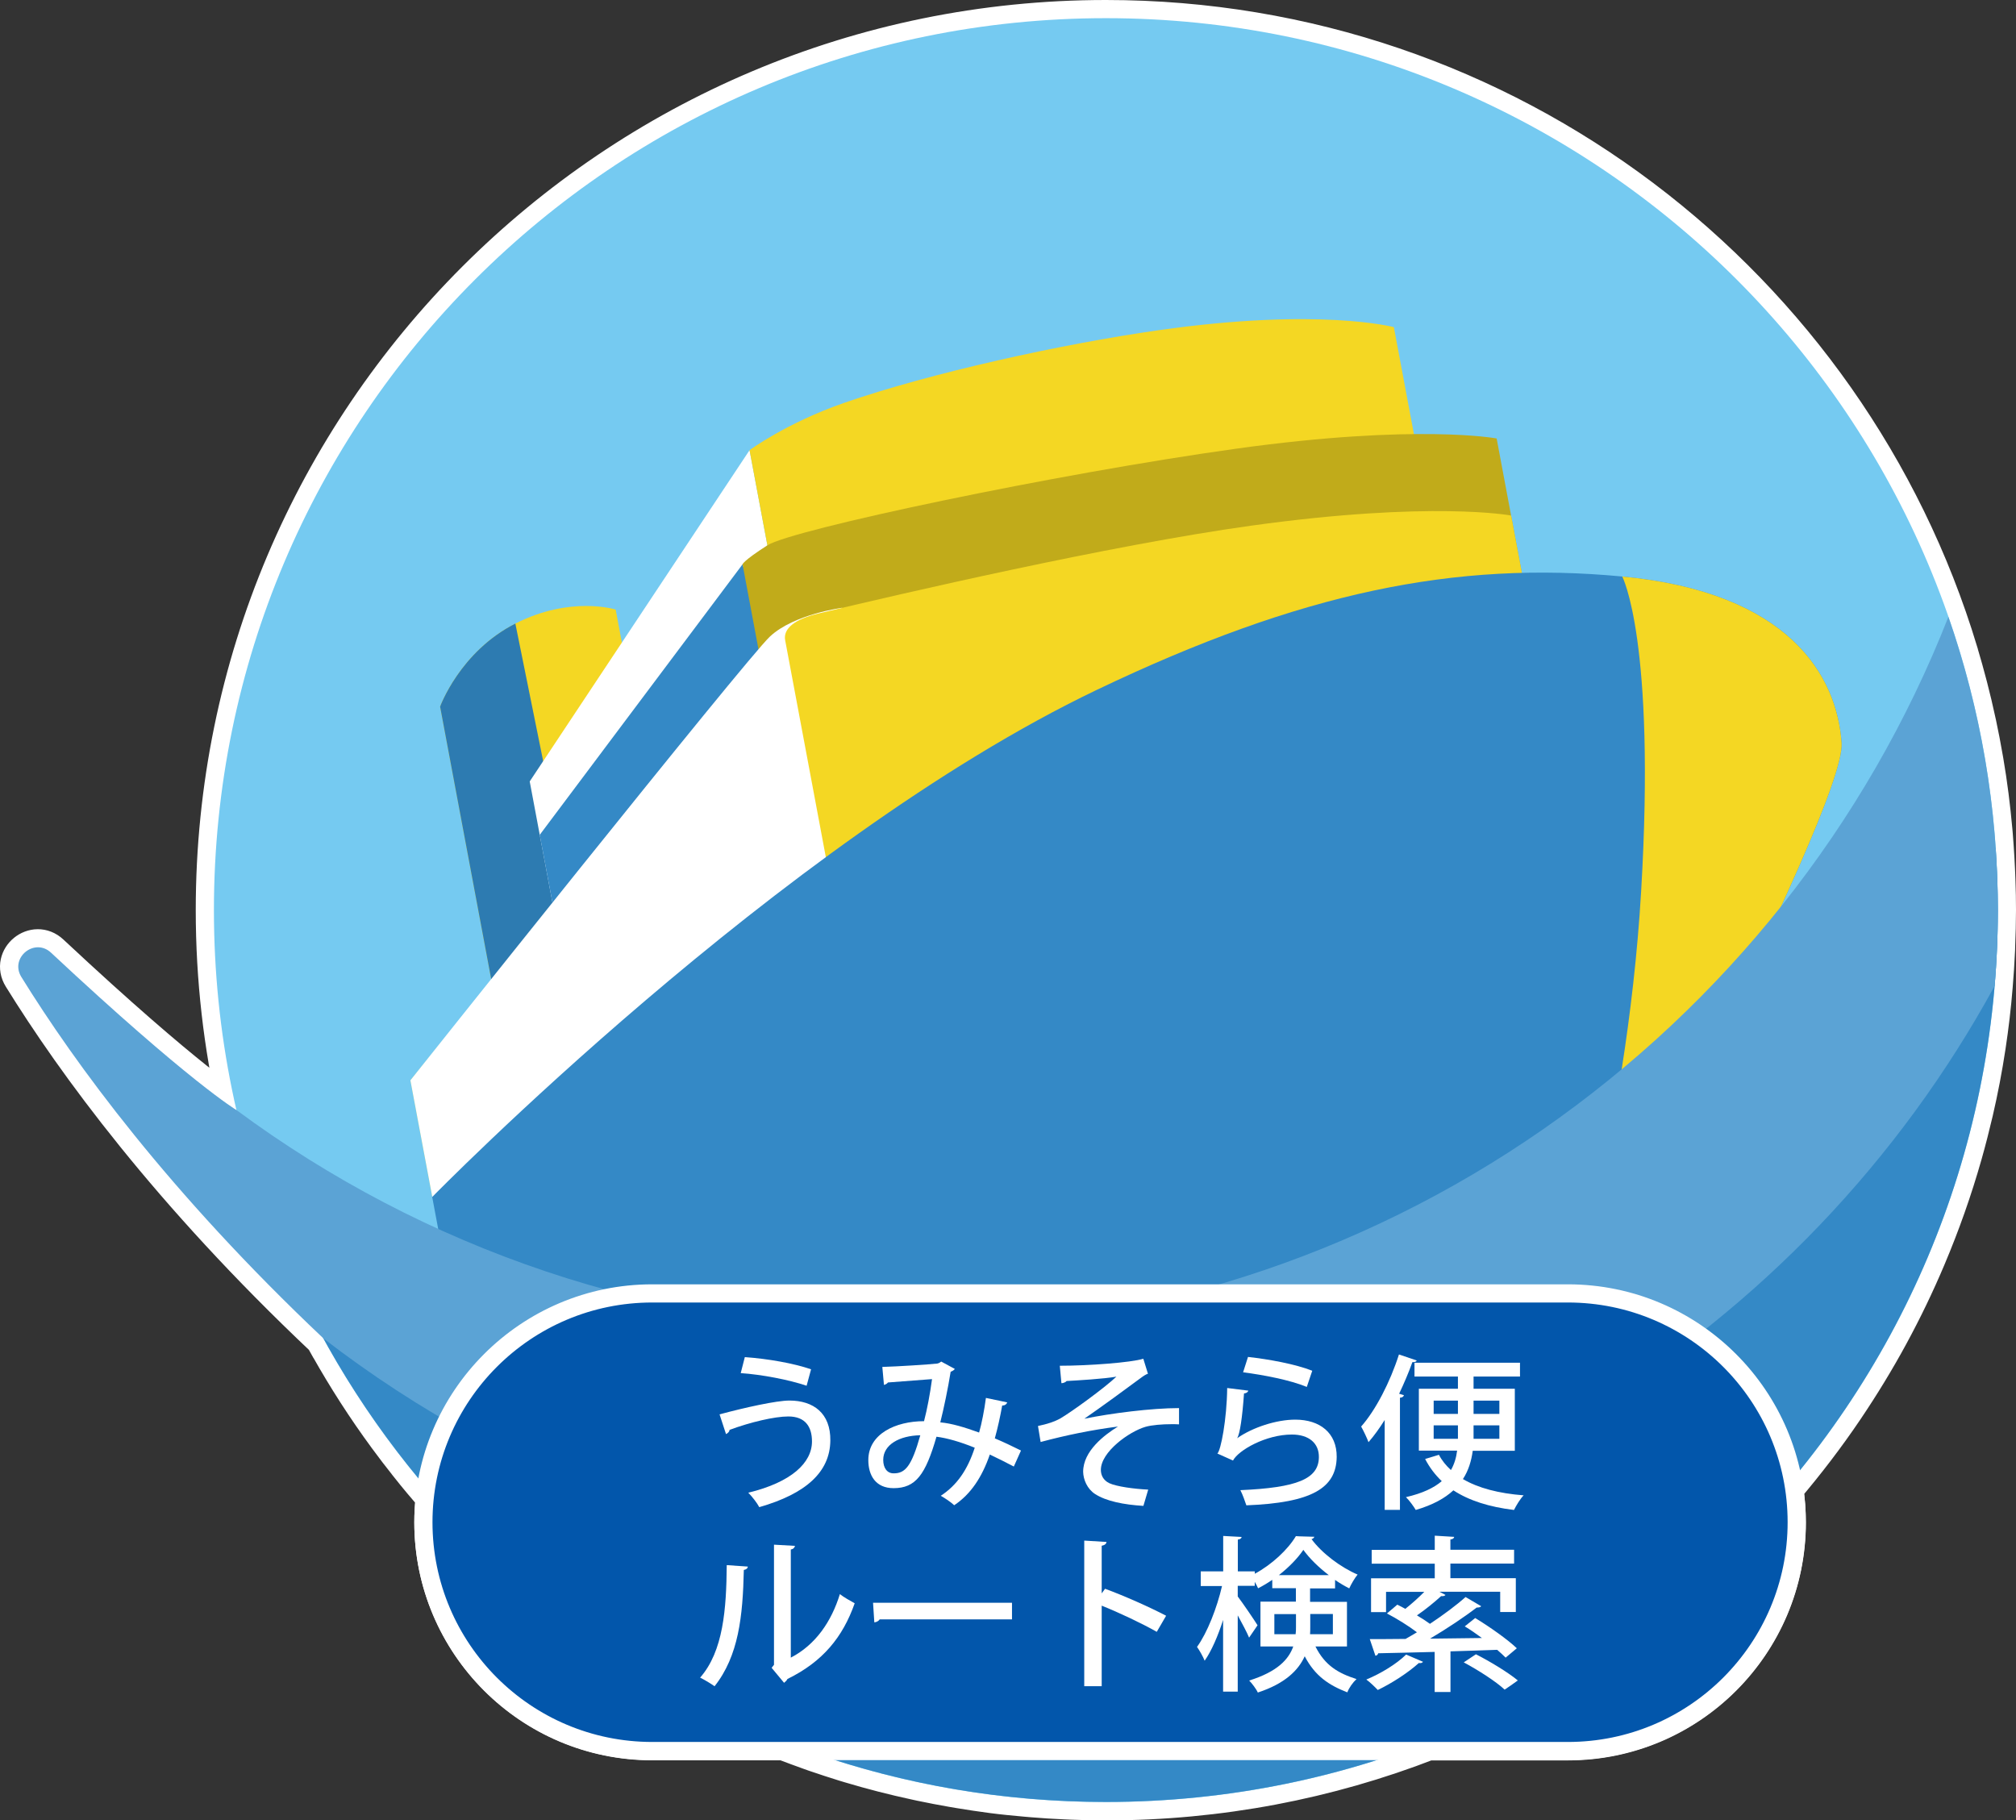 <?xml version="1.0" encoding="utf-8"?>
<!-- Generator: Adobe Illustrator 28.1.0, SVG Export Plug-In . SVG Version: 6.00 Build 0)  -->
<svg version="1.1" id="レイヤー_1" xmlns="http://www.w3.org/2000/svg" xmlns:xlink="http://www.w3.org/1999/xlink" x="0px"
	 y="0px" viewBox="0 0 221.84 200.29" style="enable-background:new 0 0 221.84 200.29;" xml:space="preserve">
<rect x="0" y="0" width="221.84" height="200.29" fill="#333333" stroke="none"/>
<style type="text/css">
	.st0{fill:#FFFFFF;stroke:#FFFFFF;stroke-width:4;stroke-miterlimit:10;}
	.st1{fill:#75CAF1;}
	.st2{fill:#3489C6;}
	.st3{fill:#F4D723;}
	.st4{fill:#2D7BB1;}
	.st5{fill:#FFFFFF;}
	.st6{fill:#99C97A;}
	.st7{fill:#C1AB1A;}
	.st8{fill:#5BA3D5;}
	.st9{fill:#0256AB;}
</style>
<g>
	<path class="st0" d="M219.75,104.1c0.05-1.31,0.09-2.63,0.09-3.96l0,0v0c0-1.09-0.02-2.17-0.06-3.24
		c-0.01-0.17-0.01-0.34-0.02-0.52c0-0.02,0-0.04,0-0.05c-0.01-0.22-0.02-0.44-0.03-0.67c-0.04-0.81-0.08-1.62-0.14-2.42c0,0,0,0,0,0
		l0,0c-0.03-0.42-0.06-0.83-0.09-1.25c-0.02-0.2-0.04-0.39-0.05-0.59c-0.23-2.57-0.55-5.12-0.98-7.63
		c-0.02-0.11-0.04-0.23-0.06-0.34c-0.22-1.27-0.46-2.53-0.73-3.79c-0.02-0.07-0.03-0.15-0.05-0.22c-0.56-2.61-1.23-5.18-1.99-7.71
		c0,0,0,0,0-0.01C203.45,31.37,166,2,121.69,2c-54.2,0-98.15,43.94-98.15,98.15c0,7.57,0.86,14.94,2.48,22.02c0,0,0,0,0,0
		c0,0-5.14-3.05-20.41-17.32c-1.81-1.7-4.58,0.55-3.27,2.67c5.84,9.44,16.22,23.69,33.25,39.78c0,0,0,0,0,0
		c0.17,0.3,0.34,0.6,0.51,0.91c0,0,0.01,0.01,0.01,0.01c1.93,3.43,4.06,6.74,6.38,9.9c0.02,0.02,0.04,0.05,0.05,0.07
		c0.77,1.04,1.55,2.07,2.36,3.08c0.01,0.01,0.02,0.02,0.02,0.03c0.92,1.16,1.87,2.29,2.84,3.41c-0.11,0.92-0.17,1.86-0.17,2.82v0
		c0,13.35,10.83,24.18,24.18,24.18h14.48c0.94,0.36,1.89,0.71,2.84,1.05c0.19,0.07,0.37,0.13,0.56,0.2c1.11,0.38,2.24,0.75,3.37,1.1
		c0.19,0.06,0.38,0.11,0.57,0.17c2.34,0.7,4.71,1.31,7.12,1.83c0.21,0.05,0.42,0.09,0.64,0.14c1.16,0.24,2.33,0.47,3.5,0.67
		c0.21,0.04,0.43,0.07,0.65,0.11c1.22,0.2,2.44,0.39,3.68,0.55c0,0,0,0,0,0c1.23,0.16,2.47,0.28,3.71,0.39
		c0.23,0.02,0.46,0.04,0.69,0.06c1.2,0.1,2.41,0.18,3.62,0.23c0.23,0.01,0.46,0.02,0.69,0.03c1.26,0.05,2.53,0.08,3.81,0.08
		c12.5,0,24.45-2.34,35.44-6.6h15.4c13.35,0,24.18-10.83,24.18-24.18v0c0-1.28-0.1-2.53-0.29-3.75c2.37-2.79,4.6-5.7,6.65-8.74
		c1.76-2.61,3.41-5.31,4.92-8.09c1.51-2.78,2.89-5.64,4.13-8.58c1.55-3.67,2.89-7.45,3.99-11.33c0.44-1.55,0.84-3.12,1.21-4.7
		c0.55-2.37,1.01-4.78,1.38-7.22c0.33-2.18,0.59-4.38,0.77-6.61l0,0c0,0,0,0,0,0c0.11-1.33,0.2-2.66,0.26-4
		C219.74,104.36,219.74,104.23,219.75,104.1z"/>
	<g>
		<g>
			<path class="st1" d="M121.69,2c-54.2,0-98.15,43.94-98.15,98.15s43.94,98.15,98.15,98.15s98.15-43.94,98.15-98.15
				S175.89,2,121.69,2z"/>
			<path class="st2" d="M112.57,163.46c-33.81,0-64.26-14.39-85.56-37.38c11.38,41.62,49.45,72.21,94.68,72.21
				c54.2,0,98.15-43.94,98.15-98.15c0-2.32-0.09-4.62-0.25-6.9C201.65,134.56,160.49,163.46,112.57,163.46z"/>
			<g>
				<path class="st3" d="M77.11,117l-20.6,3.86l-8.08-43.1c0,0,2.17-6.03,8.28-9.14s11.04-1.54,11.04-1.54L77.11,117z"/>
				<path class="st4" d="M66.88,118.91l-10.37,1.95l-8.08-43.1c0,0,2.17-6.03,8.28-9.14L66.88,118.91z"/>
				<polygon class="st5" points="82.48,49.54 58.29,85.99 61.78,104.58 89.17,85.23 				"/>
				<polygon class="st2" points="81.71,62.1 59.39,91.87 61.78,104.58 89.17,85.23 				"/>
				<polygon class="st6" points="86.03,68.49 45.16,118.88 47.57,131.73 96.18,122.61 				"/>
				<path class="st3" d="M82.48,49.54c0,0,4.02-2.98,10.36-5.19c9.56-3.32,23.98-6.49,34.64-8.01c17.73-2.53,25.9-0.34,25.9-0.34
					l2.85,15.19L90.3,91.25L82.48,49.54z"/>
				<path class="st7" d="M84.44,60.01c2.71-1.74,31.7-7.87,51.62-10.64c19.92-2.77,28.63-1.12,28.63-1.12l3.46,18.45l-77.08,45.29
					L81.71,62.1C81.71,62.1,81.74,61.74,84.44,60.01z"/>
				<path class="st5" d="M84.73,70.04c-2.66,2.48-39.57,48.84-39.57,48.84l2.41,12.84l48.62-9.12l-3.52-55.72
					C92.67,66.89,87.39,67.56,84.73,70.04z"/>
				<path class="st3" d="M86.4,70.46c-0.25-1.32,1.12-2.34,3.66-2.95c9.16-2.19,31.99-7.49,47.59-9.66
					c19.92-2.77,28.63-1.12,28.63-1.12l3.46,18.45l-73.56,47.44C96.18,122.61,86.65,71.78,86.4,70.46z"/>
				<path class="st2" d="M171.26,148.95l-120.02,2.41l-3.68-19.64c0,0,38.26-39.12,73.1-55.79c22.53-10.78,39.5-14.23,57.85-12.49
					c18.35,1.73,23.64,10.91,24.14,18.32C203.15,89.16,171.26,148.95,171.26,148.95z"/>
				<path class="st3" d="M171.26,148.95c0,0,7.7-23.2,9.33-50.86c1.63-27.66-2.08-34.65-2.08-34.65
					c18.35,1.73,23.64,10.91,24.14,18.32C203.15,89.16,171.26,148.95,171.26,148.95z"/>
			</g>
			<path class="st8" d="M214.4,67.88c-18.01,45.91-62.72,78.42-115.02,78.42c-27.47,0-52.84-8.97-73.35-24.14
				c0,0-5.14-3.05-20.41-17.32c-1.81-1.7-4.58,0.55-3.27,2.67c5.84,9.44,16.22,23.69,33.25,39.78c20.86,16.09,47,25.67,75.38,25.67
				c46.83,0,87.57-26.06,108.51-64.47c0.23-2.75,0.36-5.53,0.36-8.34C219.84,88.84,217.92,77.98,214.4,67.88z"/>
		</g>
		<g>
			<g>
				<path class="st9" d="M71.77,192.69c-13.88,0-25.18-11.3-25.18-25.18s11.3-25.18,25.18-25.18h100.76
					c13.88,0,25.18,11.29,25.18,25.18s-11.29,25.18-25.18,25.18H71.77z"/>
				<path class="st5" d="M172.53,143.33c13.35,0,24.18,10.83,24.18,24.18v0c0,13.35-10.83,24.18-24.18,24.18H71.77
					c-13.35,0-24.18-10.83-24.18-24.18v0c0-13.35,10.83-24.18,24.18-24.18H172.53 M172.53,141.33H71.77
					c-14.44,0-26.18,11.74-26.18,26.18s11.74,26.18,26.18,26.18h100.76c14.44,0,26.18-11.74,26.18-26.18
					S186.97,141.33,172.53,141.33L172.53,141.33z"/>
			</g>
			<g>
				<path class="st5" d="M79.18,155.64c2.78-0.75,6.26-1.52,7.69-1.52c2.64,0,4.54,1.39,4.5,4.41c-0.04,3.44-2.66,5.84-7.82,7.32
					c-0.24-0.46-0.79-1.17-1.21-1.59c4.76-1.15,7.01-3.3,7.01-5.64c0-1.63-0.75-2.75-2.6-2.75c-1.5,0-4.17,0.62-6.48,1.48
					c0.02,0.17-0.18,0.37-0.38,0.46L79.18,155.64z M81.96,149.34c2.53,0.18,5.38,0.68,7.29,1.34l-0.49,1.81
					c-1.94-0.66-4.93-1.23-7.25-1.39L81.96,149.34z"/>
				<path class="st5" d="M110.83,154.32c-0.07,0.22-0.27,0.35-0.55,0.35c-0.2,1.14-0.49,2.47-0.81,3.61
					c0.9,0.38,1.92,0.86,2.88,1.34l-0.79,1.76c-0.92-0.48-1.79-0.92-2.64-1.32c-0.86,2.49-2.09,4.36-3.92,5.58
					c-0.37-0.35-1.03-0.79-1.48-1.04c1.79-1.17,2.95-2.86,3.74-5.29c-1.58-0.64-3.02-1.06-4.21-1.21c-1.21,4.19-2.29,5.66-4.72,5.66
					c-1.98,0-2.78-1.41-2.78-3.09c0-2.88,3-4.28,6.13-4.28c0.35-1.34,0.66-2.99,0.88-4.63c-0.86,0.07-3.46,0.27-4.85,0.37
					c-0.11,0.15-0.26,0.22-0.44,0.27l-0.18-1.98c1.78-0.05,5.09-0.27,6.04-0.37c0.2-0.04,0.33-0.13,0.44-0.22l1.5,0.81
					c-0.09,0.13-0.26,0.24-0.46,0.31c-0.29,1.81-0.75,4.03-1.14,5.57c1.26,0.11,2.69,0.55,4.27,1.12c0.29-1.01,0.57-2.44,0.75-3.81
					L110.83,154.32z M101.27,157.94c-2.31,0.04-4.08,1.04-4.08,2.71c0,0.88,0.42,1.48,1.14,1.48
					C99.6,162.14,100.3,161.38,101.27,157.94z"/>
				<path class="st5" d="M116.62,150.29c3.17,0,7.84-0.35,9.19-0.77l0.51,1.65c-0.2,0.05-0.49,0.24-0.81,0.48
					c-1.72,1.28-4.19,3.08-6.19,4.47c2.93-0.6,7.38-1.17,10.42-1.17v1.79c-0.26-0.02-0.53-0.02-0.82-0.02
					c-1.03,0-2.16,0.09-2.87,0.29c-1.81,0.53-4.91,2.76-4.91,4.74c0,0.57,0.26,1.14,0.92,1.46c0.82,0.38,2.78,0.64,4.29,0.71
					l-0.53,1.79c-2.16-0.13-4.08-0.51-5.31-1.3c-0.88-0.57-1.3-1.59-1.32-2.45c0-2.29,2.34-4.06,3.83-4.98
					c-2.88,0.37-5.71,0.95-8.51,1.7l-0.29-1.76c1.04-0.22,1.78-0.46,2.44-0.82c1.23-0.71,4.91-3.39,6.19-4.61
					c-1.34,0.24-4.32,0.42-5.48,0.48c-0.09,0.13-0.37,0.24-0.57,0.24L116.62,150.29z"/>
				<path class="st5" d="M137.37,153.03c-0.07,0.18-0.22,0.28-0.48,0.31c-0.18,2.62-0.46,4.49-0.75,4.91h0.02
					c1.67-1.17,4.29-2.03,6.37-2.03c2.71,0,4.58,1.46,4.56,4.1c-0.04,3.44-2.75,5.05-9.94,5.33c-0.15-0.44-0.4-1.17-0.66-1.67
					c6.23-0.27,8.62-1.23,8.64-3.63c0.02-1.52-1.08-2.49-2.97-2.49c-2.86,0-5.88,1.72-6.48,2.86l-1.72-0.77
					c0.38-0.33,1.04-3.75,1.08-7.21L137.37,153.03z M137.33,149.32c2.33,0.26,5.22,0.79,7.07,1.52l-0.6,1.78
					c-1.87-0.77-4.78-1.32-7.01-1.61L137.33,149.32z"/>
				<path class="st5" d="M152.37,156.26c-0.57,0.9-1.15,1.72-1.78,2.44c-0.15-0.42-0.57-1.3-0.81-1.72
					c1.59-1.79,3.19-4.89,4.16-7.93l1.96,0.66c-0.07,0.15-0.24,0.2-0.48,0.18c-0.42,1.17-0.92,2.34-1.46,3.48l0.53,0.16
					c-0.05,0.15-0.16,0.26-0.44,0.28v12.34h-1.68V156.26z M166.69,159.65h-4.63c-0.15,1.1-0.46,2.16-1.08,3.11
					c1.68,0.99,3.94,1.58,6.68,1.79c-0.37,0.38-0.82,1.12-1.06,1.61c-2.73-0.33-4.94-1.03-6.67-2.16c-0.95,0.88-2.27,1.61-4.14,2.16
					c-0.22-0.38-0.73-1.08-1.08-1.41c1.83-0.42,3.09-1.03,3.94-1.76c-0.73-0.7-1.34-1.5-1.83-2.44l1.52-0.46
					c0.33,0.64,0.79,1.19,1.32,1.68c0.38-0.66,0.59-1.39,0.68-2.14h-4.21v-6.81h4.3v-1.34h-4.78v-1.52h11.61v1.52h-5.11v1.34h4.54
					V159.65z M157.76,154.13v1.46h2.67v-1.46H157.76z M157.76,158.33h2.67v-1.48h-2.67V158.33z M164.99,154.13h-2.84v1.46h2.84
					V154.13z M164.99,158.33v-1.48h-2.84v1.48H164.99z"/>
				<path class="st5" d="M82.29,172.39c-0.02,0.2-0.18,0.33-0.44,0.37c-0.11,5.09-0.57,9.45-3.22,12.8c-0.4-0.29-1.08-0.7-1.59-0.95
					c2.56-2.91,2.89-7.58,2.93-12.38L82.29,172.39z M87.02,182.41c2.73-1.41,4.47-3.97,5.4-6.99c0.38,0.31,1.19,0.77,1.63,1.01
					c-1.32,3.74-3.52,6.43-7.4,8.33c-0.07,0.17-0.24,0.31-0.37,0.42l-1.37-1.65l0.26-0.33v-13.22l2.31,0.13
					c-0.04,0.18-0.16,0.35-0.46,0.4V182.41z"/>
				<path class="st5" d="M96.07,176.37h15.29v1.83H96.8c-0.11,0.18-0.35,0.31-0.59,0.33L96.07,176.37z"/>
				<path class="st5" d="M127.29,179.57c-1.68-0.95-4.16-2.12-6.06-2.88v8.86h-1.92v-16.02l2.45,0.15c-0.02,0.2-0.18,0.35-0.53,0.42
					v5.24l0.37-0.51c2.09,0.77,4.87,2,6.72,2.97L127.29,179.57z"/>
				<path class="st5" d="M148.25,181.18h-3.5c1.06,2.12,2.53,2.95,4.52,3.59c-0.4,0.37-0.82,0.95-1.01,1.46
					c-2.03-0.79-3.55-1.79-4.69-3.97c-0.71,1.57-2.2,3.02-5.16,3.99c-0.16-0.37-0.66-1.03-0.95-1.32c3.09-0.97,4.34-2.31,4.85-3.75
					h-3.61v-4.93h3.9v-1.48h-2.6v-0.92c-0.51,0.35-1.03,0.66-1.56,0.93c-0.09-0.2-0.22-0.46-0.37-0.71v0.44h-1.87v1.17
					c0.51,0.66,1.89,2.69,2.18,3.17l-0.93,1.36c-0.24-0.59-0.77-1.57-1.25-2.45v8.39h-1.61v-7.89c-0.57,1.78-1.28,3.42-2.03,4.49
					c-0.18-0.46-0.57-1.14-0.84-1.52c1.12-1.54,2.2-4.3,2.75-6.7h-2.34v-1.61h2.47v-3.9l2.03,0.11c-0.02,0.15-0.15,0.26-0.42,0.29
					v3.5h1.87v0.26c1.87-1.01,3.64-2.66,4.52-4.14c0.13,0.02,0.27,0.02,2.03,0.07c-0.04,0.13-0.16,0.22-0.31,0.26
					c1.15,1.56,3.22,3.11,5.07,3.9c-0.33,0.4-0.7,1.04-0.92,1.52c-0.51-0.26-1.04-0.57-1.56-0.93v0.93h-2.75v1.48h4.06V181.18z
					 M140.23,179.83h2.34c0.04-0.27,0.04-0.55,0.04-0.82v-1.39h-2.38V179.83z M146.22,173.33c-1.1-0.84-2.12-1.83-2.8-2.78
					c-0.62,0.92-1.59,1.92-2.69,2.78H146.22z M146.67,177.61h-2.49v1.43c0,0.26,0,0.53-0.02,0.79h2.51V177.61z"/>
				<path class="st5" d="M156.59,182.87c-0.09,0.13-0.27,0.17-0.46,0.13c-1.17,1.06-2.97,2.23-4.52,2.97
					c-0.31-0.33-0.88-0.88-1.26-1.15c1.56-0.64,3.31-1.7,4.38-2.75L156.59,182.87z M162.33,178.05c1.56,0.95,3.57,2.36,4.58,3.33
					l-1.23,1.03c-0.26-0.26-0.57-0.55-0.93-0.86c-1.7,0.05-3.46,0.13-5.14,0.17v4.47h-1.74v-4.41c-2.38,0.07-4.54,0.11-6.21,0.15
					c-0.04,0.16-0.17,0.26-0.31,0.27l-0.62-1.83c1.08,0,2.42,0,3.94-0.02c0.4-0.22,0.82-0.48,1.25-0.73c-0.92-0.7-2.2-1.5-3.3-2.07
					l1.14-0.97c0.27,0.13,0.57,0.29,0.88,0.46c0.7-0.55,1.48-1.25,2.09-1.87h-4.21v2.23h-1.65v-3.72h7.01v-1.61h-6.94v-1.52h6.94
					v-1.56l2.14,0.13c-0.02,0.15-0.15,0.26-0.42,0.29v1.13h7.01v1.52h-7.01v1.61h7.2v3.72h-1.72v-2.23h-6.68l0.66,0.35
					c-0.07,0.11-0.24,0.15-0.48,0.13c-0.7,0.64-1.72,1.48-2.66,2.12c0.53,0.31,1.03,0.64,1.43,0.93c1.46-0.97,2.89-2.03,3.92-2.95
					l1.72,1.01c-0.07,0.11-0.26,0.15-0.5,0.15c-1.35,1.04-3.3,2.34-5.13,3.42c1.83-0.02,3.79-0.05,5.71-0.07
					c-0.62-0.46-1.28-0.92-1.89-1.28L162.33,178.05z M162.41,182.04c1.52,0.77,3.55,2,4.61,2.88c-0.62,0.46-1.04,0.73-1.45,1.01
					c-0.93-0.88-2.93-2.16-4.5-3L162.41,182.04z"/>
			</g>
		</g>
	</g>
</g>
</svg>
